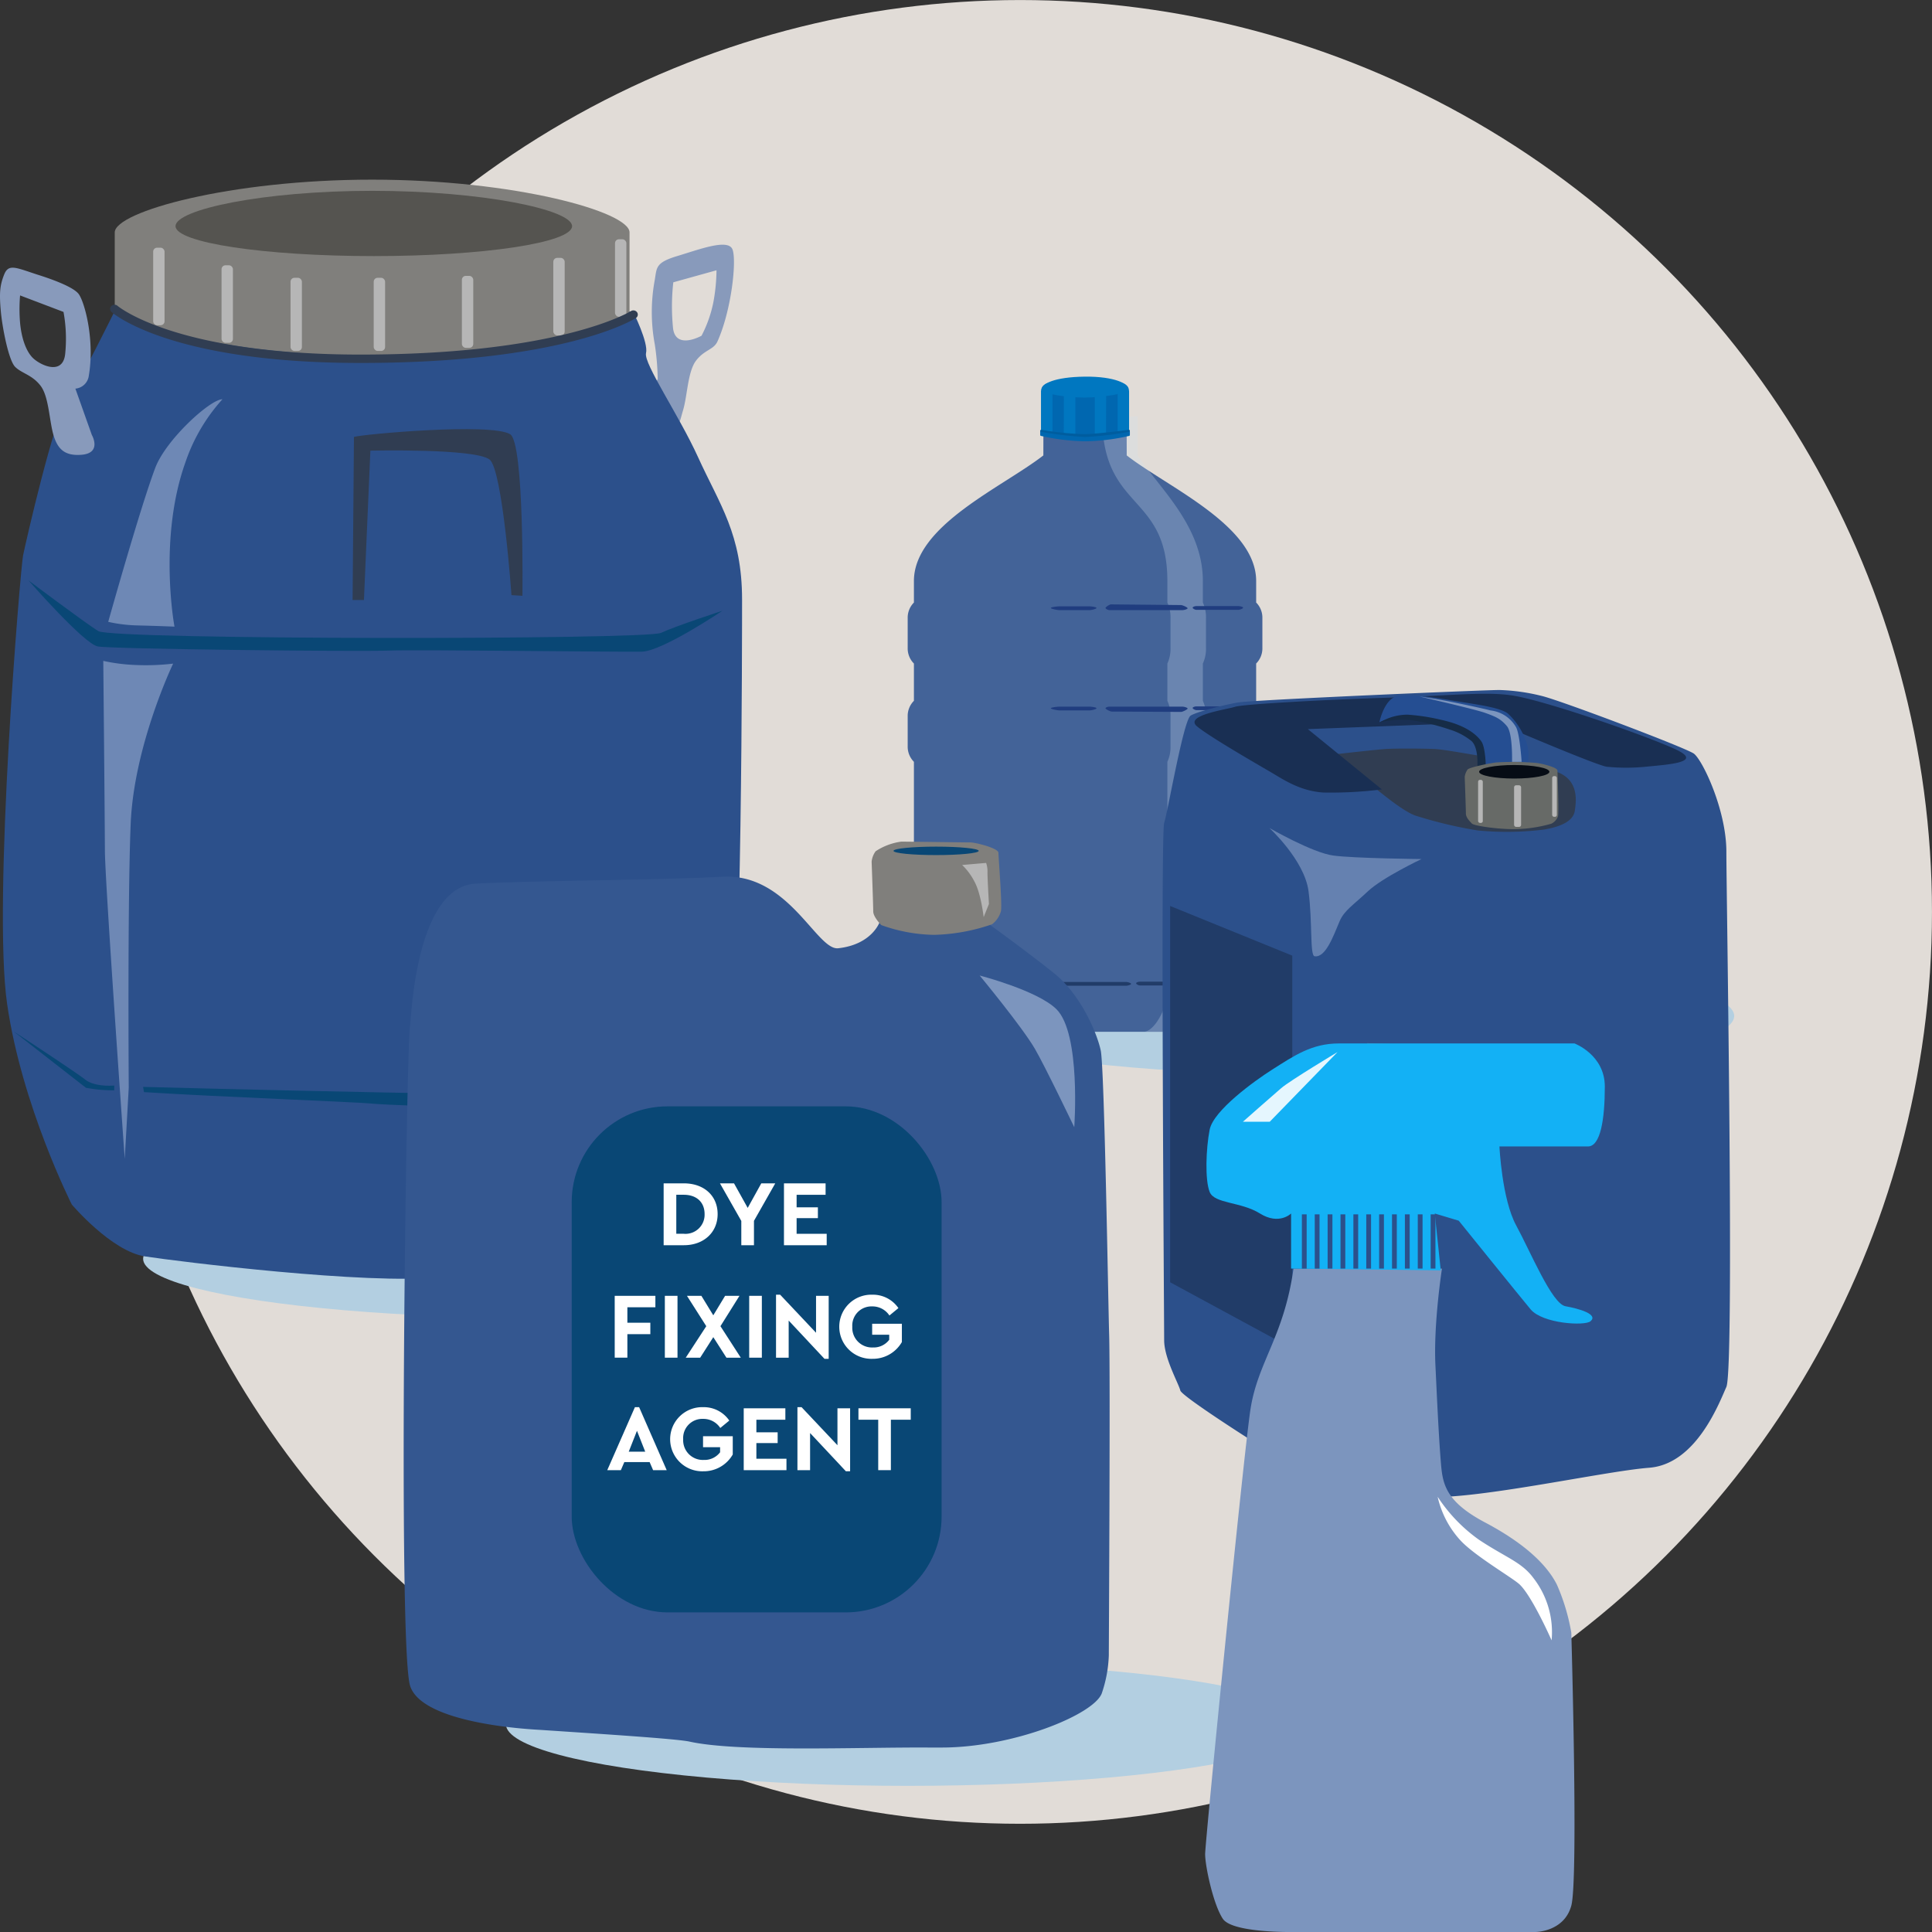 <svg xmlns="http://www.w3.org/2000/svg" id="Ebene_1" data-name="Ebene 1" viewBox="0 0 400 400"><rect x="0" y="0" width="400" height="400" fill="#333333" stroke="none"/><g><circle cx="211.202" cy="188.8" r="188.793" style="fill: #e1dcd7"></circle><ellipse cx="112.816" cy="260.615" rx="83.186" ry="12.294" style="fill: #b3cfe1"></ellipse><ellipse cx="275.863" cy="210.348" rx="83.186" ry="12.294" style="fill: #b3cfe1"></ellipse><g><g><path d="M216.016,94.29l.024-13.2,17.211-.2.023,13.4c8.511,6.608,26.8,14.534,26.8,26v4.456a4.436,4.436,0,0,1,1.289,3.223v6.183a4.438,4.438,0,0,1-1.289,3.223V145.1a4.435,4.435,0,0,1,1.289,3.222V154.5a4.439,4.439,0,0,1-1.289,3.223v36.013a3.492,3.492,0,0,1,1.289,2.816v5.013c0,6.272-6.232,12.06-11.127,12.06H199.054c-4.9,0-11.127-5.788-11.127-12.06v-5.013a3.492,3.492,0,0,1,1.289-2.816V157.725a4.435,4.435,0,0,1-1.289-3.223v-6.184a4.431,4.431,0,0,1,1.289-3.222V137.38a4.434,4.434,0,0,1-1.289-3.223v-6.183a4.432,4.432,0,0,1,1.289-3.223V120.3C189.216,108.824,207.505,100.9,216.016,94.29Z" style="fill: #436398;fill-rule: evenodd"></path><g style="opacity: 0.28"><path d="M228.2,86.354l7.348-.17.011,8.106c4.281,6.608,13.478,14.534,13.478,26v4.456a7.21,7.21,0,0,1,.648,3.223v6.183a7.213,7.213,0,0,1-.648,3.223V145.1a7.208,7.208,0,0,1,.648,3.222V154.5a7.216,7.216,0,0,1-.648,3.223v36.013a5.364,5.364,0,0,1,.648,2.816v5.013c0,6.272-3.134,12.06-5.595,12.06h-7.349c2.462,0,5.6-5.788,5.6-12.06v-5.013a5.373,5.373,0,0,0-.648-2.816V157.725a7.23,7.23,0,0,0,.648-3.223v-6.184a7.222,7.222,0,0,0-.648-3.222V137.38a7.227,7.227,0,0,0,.648-3.223v-6.183a7.224,7.224,0,0,0-.648-3.223V120.3C241.687,102.046,228.225,105.832,228.2,86.354Z" style="fill: #d0e0ed;fill-rule: evenodd"></path></g><g><path d="M217.305,79.27h14.679a1.853,1.853,0,0,1,1.78,1.908v8.2H215.526v-8.2A1.852,1.852,0,0,1,217.305,79.27Z" style="fill: #0077c0;fill-rule: evenodd"></path><path d="M219.677,79.27h9.936a1.853,1.853,0,0,1,1.78,1.908v8.856H217.9V81.178A1.852,1.852,0,0,1,219.677,79.27Z" style="fill: #0067b0;fill-rule: evenodd"></path><path d="M221.922,79.27h5.446a1.721,1.721,0,0,1,1.653,1.773l-.029,9.169h-8.753l.029-9.169A1.722,1.722,0,0,1,221.922,79.27Z" style="fill: #0077c0;fill-rule: evenodd"></path><path d="M223.4,79.27h2.5a.788.788,0,0,1,.757.812v9.846h-4.01V80.082A.788.788,0,0,1,223.4,79.27Z" style="fill: #0067b0;fill-rule: evenodd"></path><path d="M224.582,77.982c6.31-.071,9.081,1.54,9.074,2.542s-5.6,1.782-9.145,1.782-8.971-.737-8.877-1.782S218.272,78.052,224.582,77.982Z" style="fill: #0077c0;fill-rule: evenodd"></path><path d="M233.728,89.19a.205.205,0,0,1,.2.212v.642a.205.205,0,0,1-.2.212,42.894,42.894,0,0,1-9.04,1.108,44.236,44.236,0,0,1-9.126-1.108.205.205,0,0,1-.2-.212V89.4a.205.205,0,0,1,.2-.212,53.628,53.628,0,0,0,9.055,1.093A77.475,77.475,0,0,0,233.728,89.19Z" style="fill: #0067b0;fill-rule: evenodd"></path><path d="M215.562,88.978a62.767,62.767,0,0,0,9.126.915c3.137-.107,9.04-.915,9.04-.915a.205.205,0,0,1,.2.211V89.2a.205.205,0,0,1-.2.211,71.361,71.361,0,0,1-9.04,1.071,73.476,73.476,0,0,1-9.126-1.071.205.205,0,0,1-.2-.211v-.007A.205.205,0,0,1,215.562,88.978Z" style="fill: #005d9f;fill-rule: evenodd"></path></g></g><g><path d="M219.286,147.081c-.2,0-1.723-.229-1.723-.444s1.523-.335,1.723-.335h6.386c.2,0,1.351.119,1.351.335s-1.15.444-1.351.444Z" style="fill: #203d7f;fill-rule: evenodd"></path><path d="M230.112,147.322c-.2,0-1.23-.47-1.23-.685s.585-.335.786-.335h15.2c.2,0,1.017.178,1.017.393s-1.112.7-1.313.7Z" style="fill: #203d7f;fill-rule: evenodd"></path><path d="M247.675,147.026c-.2,0-.748-.233-.748-.448s.547-.331.748-.331h8.731c.2,0,.965.116.965.331s-.764.448-.965.448Z" style="fill: #203d7f;fill-rule: evenodd"></path></g><g><path d="M219.286,126.322c-.2,0-1.723-.231-1.723-.448s1.523-.336,1.723-.336h6.386c.2,0,1.351.12,1.351.336s-1.15.448-1.351.448Z" style="fill: #203d7f;fill-rule: evenodd"></path><path d="M229.668,126.322c-.2,0-.786-.231-.786-.448s.887-.744,1.088-.744l14.6.142c.2,0,1.313.445,1.313.661s-.817.389-1.017.389Z" style="fill: #203d7f;fill-rule: evenodd"></path><path d="M247.675,126.266c-.2,0-.748-.234-.748-.451s.547-.333.748-.333h8.731c.2,0,.965.117.965.333s-.764.451-.965.451Z" style="fill: #203d7f;fill-rule: evenodd"></path></g></g><g><path d="M207.583,204.086c-.2,0-1.723-.231-1.723-.448s1.523-.336,1.723-.336h6.386c.2,0,1.351.12,1.351.336s-1.15.448-1.351.448Z" style="fill: #213c68;fill-rule: evenodd"></path><path d="M217.965,204.086c-.2,0-.786-.231-.786-.448s.585-.336.786-.336h15.2c.2,0,1.017.179,1.017.4s-.816.389-1.017.389Z" style="fill: #213c68;fill-rule: evenodd"></path><path d="M235.972,204.03c-.2,0-.748-.234-.748-.451s.548-.333.748-.333H244.7c.2,0,.965.117.965.333s-.764.451-.965.451Z" style="fill: #213c68;fill-rule: evenodd"></path></g><g><path d="M132.07,86.42l4.1-7.934a51.779,51.779,0,0,0-.6-7.169,36.378,36.378,0,0,1,0-13.4c.425-2.553.144-3.555,4.7-4.921s10.47-3.641,11.38-1.365-.205,12.6-3.1,19.048c-.791,1.762-2.675,1.694-4.428,3.97s-1.8,7.334-2.712,10.324-.455,3.983-5.69,3.983C131.274,88.956,132.07,86.42,132.07,86.42Zm7.283-18.4c.6,4.467,5.891,1.492,5.891,1.492A25.939,25.939,0,0,0,147.69,62.6a37.958,37.958,0,0,0,.653-6.641L139.4,58.449A44.994,44.994,0,0,0,139.353,68.017Z" style="fill: #889abb"></path><path d="M23.9,64.085s-7.3,14.931-9.991,18.693-8.6,29.559-9.136,32.246-6.346,71.8-3.293,92.876,13.385,41.479,13.385,41.479,8.18,9.673,15.167,10.748,46.19,5.912,60.983,4.3,33.6-3.761,39.515-9.136,17.735-26.79,20.422-35.361,2.687-90.4,2.687-95.769c0-13.577-4.636-19.662-9.136-29.558-3.942-8.669-11.286-19.347-10.748-21.5s-2.688-8.6-2.688-8.6Z" style="fill: #2c508b"></path><path d="M130.34,48.118c0-4.281-23.859-10.924-53.291-10.924S23.757,43.837,23.757,48.118v16.5S39.485,73.7,78.824,73.7s51.516-9.085,51.516-9.085v-16.5Z" style="fill: #807f7c"></path><rect x="31.713" y="51.283" width="2.355" height="16.052" rx="0.81" style="fill: #b6b6b6"></rect><rect x="45.87" y="54.925" width="2.355" height="16.052" rx="0.81" style="fill: #b6b6b6"></rect><rect x="60.15" y="57.515" width="2.355" height="15.14" rx="0.81" style="fill: #b6b6b6"></rect><rect x="77.374" y="57.515" width="2.355" height="15.14" rx="0.81" style="fill: #b6b6b6"></rect><rect x="95.628" y="57.117" width="2.355" height="14.901" rx="0.81" style="fill: #b6b6b6"></rect><rect x="114.557" y="53.388" width="2.355" height="16.052" rx="0.81" style="fill: #b6b6b6"></rect><rect x="127.332" y="49.539" width="2.355" height="16.052" rx="0.81" style="fill: #b6b6b6"></rect><path d="M118.444,46.82c0,3.427-18.379,6.2-41.051,6.2s-41.051-2.778-41.051-6.2S54.4,39.508,77.076,39.508,118.444,43.393,118.444,46.82Z" style="fill: #555450"></path><path d="M73.281,90.46c1.721-.552,28.258-2.97,32.33-.567,2.968,1.751,2.553,33.464,2.553,33.464l-2.269-.141s-1.832-25.986-4.538-28.077C98.328,92.8,76.684,93.3,76.684,93.3l-1.333,30.92H73Z" style="fill: #303d52"></path><path d="M19.007,90.034l-3.4-9.571a3.069,3.069,0,0,0,2.78-2.682c1.241-7.266-.786-14.989-2.049-16.842s-7.962-3.873-8.648-4.1c-4.456-1.452-5.918-2.276-6.828,0s-1.032,3.9-.675,7.774c.3,3.2,1.585,9.978,2.951,11.343s3.5,1.625,5.254,3.9,1.8,7.334,2.712,10.324,2.483,4.21,5.69,3.983C21.216,93.854,19.007,90.034,19.007,90.034Zm-5.531-16.59c-.6,4.466-5.423,2.021-6.806.532s-2.233-4.148-2.512-7.119a33.276,33.276,0,0,1,0-5.69l8.99,3.414A30.705,30.705,0,0,1,13.476,73.444Z" style="fill: #889abb"></path><path d="M149.565,126.453s-9.57,3.115-12.709,4.575-113.377,1.455-116.474-.356C18.146,129.364,5.9,120.164,5.9,120.164s11.453,13.124,14.344,13.674,53.7,1.113,60.429.855c5.819-.222,47.981.324,52.23.226S149.565,126.453,149.565,126.453Z" style="fill: #094775"></path><path d="M29.815,226.114c16.506,1.033,43.4,2.011,47.1,2.37,5.8.563,47.954,1.614,52.2,1.631S146,222.1,146,222.1s-9.65,2.855-12.827,4.231-103.553-1.3-103.553-1.3Z" style="fill: #094775"></path><path d="M23.651,224.744s-3.953.4-6.027-1.241C15.591,221.9,2.8,213.527,2.8,213.527l14.986,11.682a29.511,29.511,0,0,0,5.867.528Z" style="fill: #094775"></path><path d="M46.055,82.661c-2.519,0-11.682,8.342-13.9,14.18-3.12,8.224-9.749,31.905-9.749,31.905a30.471,30.471,0,0,0,6.168.744c4.254.107,7.551.248,7.551.248s-3.4-18.15,2.269-34.032A37.221,37.221,0,0,1,46.055,82.661Z" style="fill: #7c95be;opacity: 0.82"></path><path d="M21.382,136.828a37.5,37.5,0,0,0,6.664.851,48.094,48.094,0,0,0,7.8-.283s-8.122,16.918-8.791,33.181-.4,54.6-.4,54.6l-.829,14.763s-4.075-57.146-4.107-63.784C21.665,165.472,21.382,136.828,21.382,136.828Z" style="fill: #7c95be;opacity: 0.82"></path></g><ellipse cx="187.927" cy="356.968" rx="83.186" ry="12.773" style="fill: #b3cfe1"></ellipse><path d="M204.575,191.2s8.373,6.037,13.771,10.395,8.78,12.265,9.551,15.9,1.56,53.2,1.738,58.692c.26,8.055-.067,65.1-.067,66.554a27.031,27.031,0,0,1-1.476,7.9c-1.8,4.449-18.475,11.168-33.125,11.168h-2.7c-14.265-.091-39.454,1-49.521-1.231-2.706-.6-19.738-1.673-30.792-2.417-1.538-.1-24.467-1.116-27.041-9.111s-.772-133.22,0-136.852c.254-1.2,1.057-28.625,13.619-29.257,12.506-.629,37.946-.725,51.123-1.423,13.624-.722,19.442,15.3,23.883,14.809,7.061-.781,8.608-5.486,8.608-5.486Z" style="fill: #345790"></path><path d="M182.456,191.529s-1.662-1.662-1.662-2.826-.332-10.3-.332-10.3a4.4,4.4,0,0,1,.831-2.16,12.683,12.683,0,0,1,5.317-1.994c1.33,0,13.295.166,14.292.166s5.816,1.163,5.816,2.16.831,11.134.5,12.131a5.124,5.124,0,0,1-1.828,2.659,39.456,39.456,0,0,1-12,2.186A33.753,33.753,0,0,1,182.456,191.529Z" style="fill: #807f7c"></path><path d="M199.2,179.085l4.963-.426a5.248,5.248,0,0,1,.284,1.985c0,1.362.3,6.513.3,6.513l-1.09,2.724s-.545-4.9-1.906-7.354A12.861,12.861,0,0,0,199.2,179.085Z" style="fill: #b6b6b6"></path><rect x="118.365" y="229.058" width="76.583" height="104.77" rx="19.843" style="fill: #094775"></rect><g><path d="M137.4,245h4.191c4.114,0,6.986,2.523,6.986,6.365,0,3.784-2.872,6.443-6.986,6.443H137.4Zm4.172,10.44a3.955,3.955,0,0,0,4.307-4.075c0-2.523-1.726-4-4.307-4h-1.553v8.073Z" style="fill: #fff"></path><path d="M156.1,252.762v5.046h-2.62v-5.027L149.06,245h2.911l2.832,5.084L157.617,245h2.892Z" style="fill: #fff"></path><path d="M162.314,245h8.616v2.367h-6v2.6h4.405V252.2h-4.405v3.24h6.229v2.368h-8.848Z" style="fill: #fff"></path><path d="M127.269,268.287h8.422v2.367h-5.8v3.2h4.755v2.367h-4.755v4.871h-2.619Z" style="fill: #fff"></path><path d="M137.65,268.287h2.619v12.807H137.65Z" style="fill: #fff"></path><path d="M150.4,281.094l-2.718-4.25-2.716,4.25h-2.989l4.25-6.521-4-6.286h2.987l2.465,4.036,2.446-4.036H153.1l-3.939,6.286,4.21,6.521Z" style="fill: #fff"></path><path d="M155.114,268.287h2.619v12.807h-2.619Z" style="fill: #fff"></path><path d="M171.57,268.287v13.041H170.7l-7.413-7.919v7.685h-2.619v-13.04h.853l7.432,7.879v-7.646Z" style="fill: #fff"></path><path d="M173.761,274.691a6.635,6.635,0,0,1,6.851-6.637,6.393,6.393,0,0,1,5.394,2.774l-1.863,1.534a4.186,4.186,0,0,0-3.571-1.883,3.968,3.968,0,0,0-4.113,4.212,4.079,4.079,0,0,0,4.269,4.288,4.031,4.031,0,0,0,3.376-1.591v-1.049h-3.532V274.07h6.152v3.783a6.928,6.928,0,0,1-6.112,3.475A6.648,6.648,0,0,1,173.761,274.691Z" style="fill: #fff"></path><path d="M134.5,302.711h-5.24l-.718,1.669h-2.814l5.724-13.041h.873l5.707,13.041h-2.815Zm-2.621-6.482-1.707,4.328h3.415Z" style="fill: #fff"></path><path d="M138.746,297.976a6.636,6.636,0,0,1,6.852-6.637,6.391,6.391,0,0,1,5.394,2.775l-1.863,1.534a4.186,4.186,0,0,0-3.571-1.884,3.968,3.968,0,0,0-4.113,4.212,4.079,4.079,0,0,0,4.269,4.288,4.031,4.031,0,0,0,3.376-1.591v-1.048h-3.532v-2.27h6.151v3.783a6.925,6.925,0,0,1-6.111,3.475A6.648,6.648,0,0,1,138.746,297.976Z" style="fill: #fff"></path><path d="M153.981,291.572H162.6v2.367h-6v2.6h4.405v2.232H156.6v3.24h6.229v2.368h-8.848Z" style="fill: #fff"></path><path d="M176.006,291.572v13.041h-.873l-7.414-7.919v7.686H165.1V291.339h.853l7.433,7.879v-7.646Z" style="fill: #fff"></path><path d="M181.826,293.939h-4.095v-2.367H188.56v2.367h-4.114V304.38h-2.62Z" style="fill: #fff"></path></g><path d="M256.558,145.407c4.325-.567,52.365-2.628,54.011-2.546a40.943,40.943,0,0,1,8.925,1.3c4.7,1.267,29.745,10.746,31.219,11.879,1.843,1.418,6.713,11.735,6.713,20.288s1.7,106.974,0,110.821c-1.566,3.537-6.322,15.991-15.991,16.734s-37.56,7.066-47.229,5.95-20.082-2.975-22.685-4.09-26.775-16.363-27.147-17.851-3.347-6.693-3.347-10.412-.744-104.87,0-107.1,4-21.305,5.485-22.22S254.746,145.645,256.558,145.407Z" style="fill: #2c508b"></path><path d="M287.04,155.063c-1.945.111-10.294,1.068-10.294,1.068s12.115,11.445,16.44,12.773a91.2,91.2,0,0,0,12.749,3.033,63.333,63.333,0,0,0,13.671-.173c1.832-.317,5.961-1.138,6.416-3.792s.575-6.306-3.244-7.98a45.381,45.381,0,0,0-10.138-2.744c-3.868-.106-12.852-2.084-15.811-2.185S288.984,154.951,287.04,155.063Z" style="fill: #303d52"></path><path d="M276.035,177.131c4.365.59,18.279.725,18.279.725s-8.087,3.822-11.134,6.7-4.893,3.954-5.841,6.212c-1.319,3.138-2.916,7.567-5.169,7.213-1-.157-.412-7.062-1.255-13.482s-8.1-13.074-8.1-13.074S271.67,176.541,276.035,177.131Z" style="fill: #7c95be;opacity: 0.72"></path><polygon points="242.266 187.572 267.554 197.856 267.554 279.178 242.266 265.48 242.266 187.572" style="fill: #213c68"></polygon><path d="M286.106,163.438l-15.331-12.484,38.752-1.477s21.606,9.281,23.262,9.281a40.688,40.688,0,0,0,7.809,0c4.593-.46,11.807-.864,6.787-3.385s-27.586-10.446-34.531-11.421c-5.578-.784-12.14.075-26.643.537-11.288.359-28.8,1.282-30.5,1.844-1.673.556-10.652,1.762-7.868,4.065s13.45,8.39,15.771,9.771,5.756,3.631,10.4,3.916A84.36,84.36,0,0,0,286.106,163.438Z" style="fill: #192f53"></path><path d="M289.3,144.1c2.747-.622,10.258.744,11.585.971,3.763.647,9.614,1.285,11.333,2.686a14.363,14.363,0,0,1,4.105,6.979,11.188,11.188,0,0,1,0,3.412l-5.141,2.007-3.65-1.577s.319-3.456-1.276-5.263c-.683-.774-5.478-2.734-10.067-4.2a19.466,19.466,0,0,0-6.64-.8,24.207,24.207,0,0,0-3.956,1.2S286.555,144.721,289.3,144.1Z" style="fill: #254e92"></path><path d="M285.733,149.537a11.08,11.08,0,0,1,5.73-1.571,42.839,42.839,0,0,1,6.97,1.075c1.456.344,6.013,1.355,8.235,4.41.9,1.24.922,5.015.922,5.015l-1.721.265s.347-4.321-1.458-5.5a13.357,13.357,0,0,0-4.27-2.184,45.864,45.864,0,0,0-8.134-1.969A21.279,21.279,0,0,0,285.733,149.537Z" style="fill: #162c47"></path><path d="M293.862,144.2s3.767.547,6.441,1.082c2.925.585,6.741,1.4,8.3,1.808a6.987,6.987,0,0,1,5.211,3.35c.835,1.208,1.224,7.285,1.224,7.285l-1.986.02s.178-5.922-1.058-7.4c-1.3-1.555-2.4-1.991-4.522-2.755S293.862,144.2,293.862,144.2Z" style="fill: #7c95be"></path><path d="M304.713,170.487c-.453-.517-1.215-1.215-1.215-2.066s-.243-7.535-.243-7.535a3.22,3.22,0,0,1,.608-1.58c.486-.486,5.039-1.383,6.008-1.459a56.792,56.792,0,0,1,8.333.122c.725.079,4.253.851,4.253,1.58s.346,8.776.1,9.5a2.753,2.753,0,0,1-1.374,1.491,29.021,29.021,0,0,1-7.674,1.131C310.083,171.676,305.167,171,304.713,170.487Z" style="fill: #676a67"></path><rect x="306.027" y="161.462" width="0.971" height="8.912" rx="0.372" style="fill: #b6b6b6"></rect><rect x="313.474" y="162.578" width="1.454" height="8.626" rx="0.425" style="fill: #b6b6b6"></rect><rect x="321.359" y="160.685" width="0.971" height="8.426" rx="0.372" style="fill: #b6b6b6"></rect><ellipse cx="313.512" cy="159.789" rx="7.277" ry="1.401" style="fill: #060c15"></ellipse><path d="M283.062,215.98l5.081.186s-2.151,16.943-2.547,29.848.385,40.128.385,40.128l-.49,11.715s-2.653-45.354-2.429-50.612S283.062,215.98,283.062,215.98Z" style="fill: #5d708f"></path><path d="M222.415,233.375s-6.083-12.7-8.185-16.288c-2.661-4.542-11.4-15.116-11.4-15.116s12,3.1,15.9,6.979C223.829,214.012,222.415,233.375,222.415,233.375Z" style="fill: #7c95be"></path><path d="M267.805,262.647c-1.984,14.132-7.438,19.338-8.926,29.255s-9.368,89.5-9.368,91.978,1.683,10.413,3.666,13.388S267.805,400,267.805,400h50.08s5.95,0,7.437-5.454,0-56.526,0-56.526a42.454,42.454,0,0,0-2.975-9.917c-1.983-3.967-6.446-8.429-14.875-12.892s-8.815-8.168-9.173-12.644c-.5-6.2-.906-15.749-1.106-19.833-.427-8.68,1.354-20.082,1.354-20.082Z" style="fill: #7c95be"></path><path d="M267.306,262.641l0-11.4s-2.479,2.479-6.446,0-9.421-1.984-10.413-4.463-.776-8.911,0-12.892,9.313-10.128,12.892-12.4c4.619-2.927,8.239-5.454,13.884-5.454h48.757s6.282,2.342,6.281,8.925c0,6.8-.9,12.382-3.471,12.4-2.528.014-18.346,0-18.346,0s.5,10.909,3.471,16.363,7.388,16.225,10.2,16.721,6.88,1.673,5.174,3.113c-1.2,1.011-9.917.5-12.4-2.48s-14.875-18.346-14.875-18.346l-4.959-1.487,1.237,11.77Z" style="fill: #13b1f5"></path><rect x="269.54" y="251.42" width="0.992" height="11.227" style="fill: #2c508b"></rect><rect x="272.205" y="251.42" width="0.992" height="11.227" style="fill: #2c508b"></rect><rect x="274.871" y="251.42" width="0.992" height="11.227" style="fill: #2c508b"></rect><rect x="277.538" y="251.42" width="0.992" height="11.227" style="fill: #2c508b"></rect><rect x="280.204" y="251.42" width="0.992" height="11.227" style="fill: #2c508b"></rect><rect x="282.87" y="251.42" width="0.992" height="11.227" style="fill: #2c508b"></rect><rect x="285.536" y="251.42" width="0.992" height="11.227" style="fill: #2c508b"></rect><rect x="288.202" y="251.42" width="0.992" height="11.227" style="fill: #2c508b"></rect><rect x="290.869" y="251.42" width="0.992" height="11.227" style="fill: #2c508b"></rect><rect x="293.535" y="251.42" width="0.992" height="11.227" style="fill: #2c508b"></rect><rect x="296.201" y="251.42" width="0.992" height="11.227" style="fill: #2c508b"></rect><path d="M297.65,309.893a33.16,33.16,0,0,0,8.553,8.894c5.645,3.744,8.8,4.587,11.281,7.934a18.272,18.272,0,0,1,3.759,12.892s-4.272-9.685-6.858-11.777c-2.02-1.634-9.22-5.876-12.025-8.925A19.728,19.728,0,0,1,297.65,309.893Z" style="fill: #fff;fill-rule: evenodd"></path><path d="M276.919,217.819s-9.79,5.872-11.649,7.461-7.933,6.96-7.933,6.96h5.554Z" style="fill: #fff;opacity: 0.89"></path><path d="M74.618,75.146c-39.131,0-51.039-10.123-51.528-10.553a.835.835,0,0,1-.044-1.225.953.953,0,0,1,1.292-.044c.157.135,12.085,10.087,50.28,10.087,41.382,0,55.867-8.909,56.008-9a.946.946,0,0,1,1.271.237.838.838,0,0,1-.25,1.2C131.05,66.231,116.554,75.146,74.618,75.146Z" style="fill: #303d52"></path><ellipse cx="193.811" cy="176.162" rx="8.824" ry="0.874" style="fill: #094775"></ellipse></g></svg>
